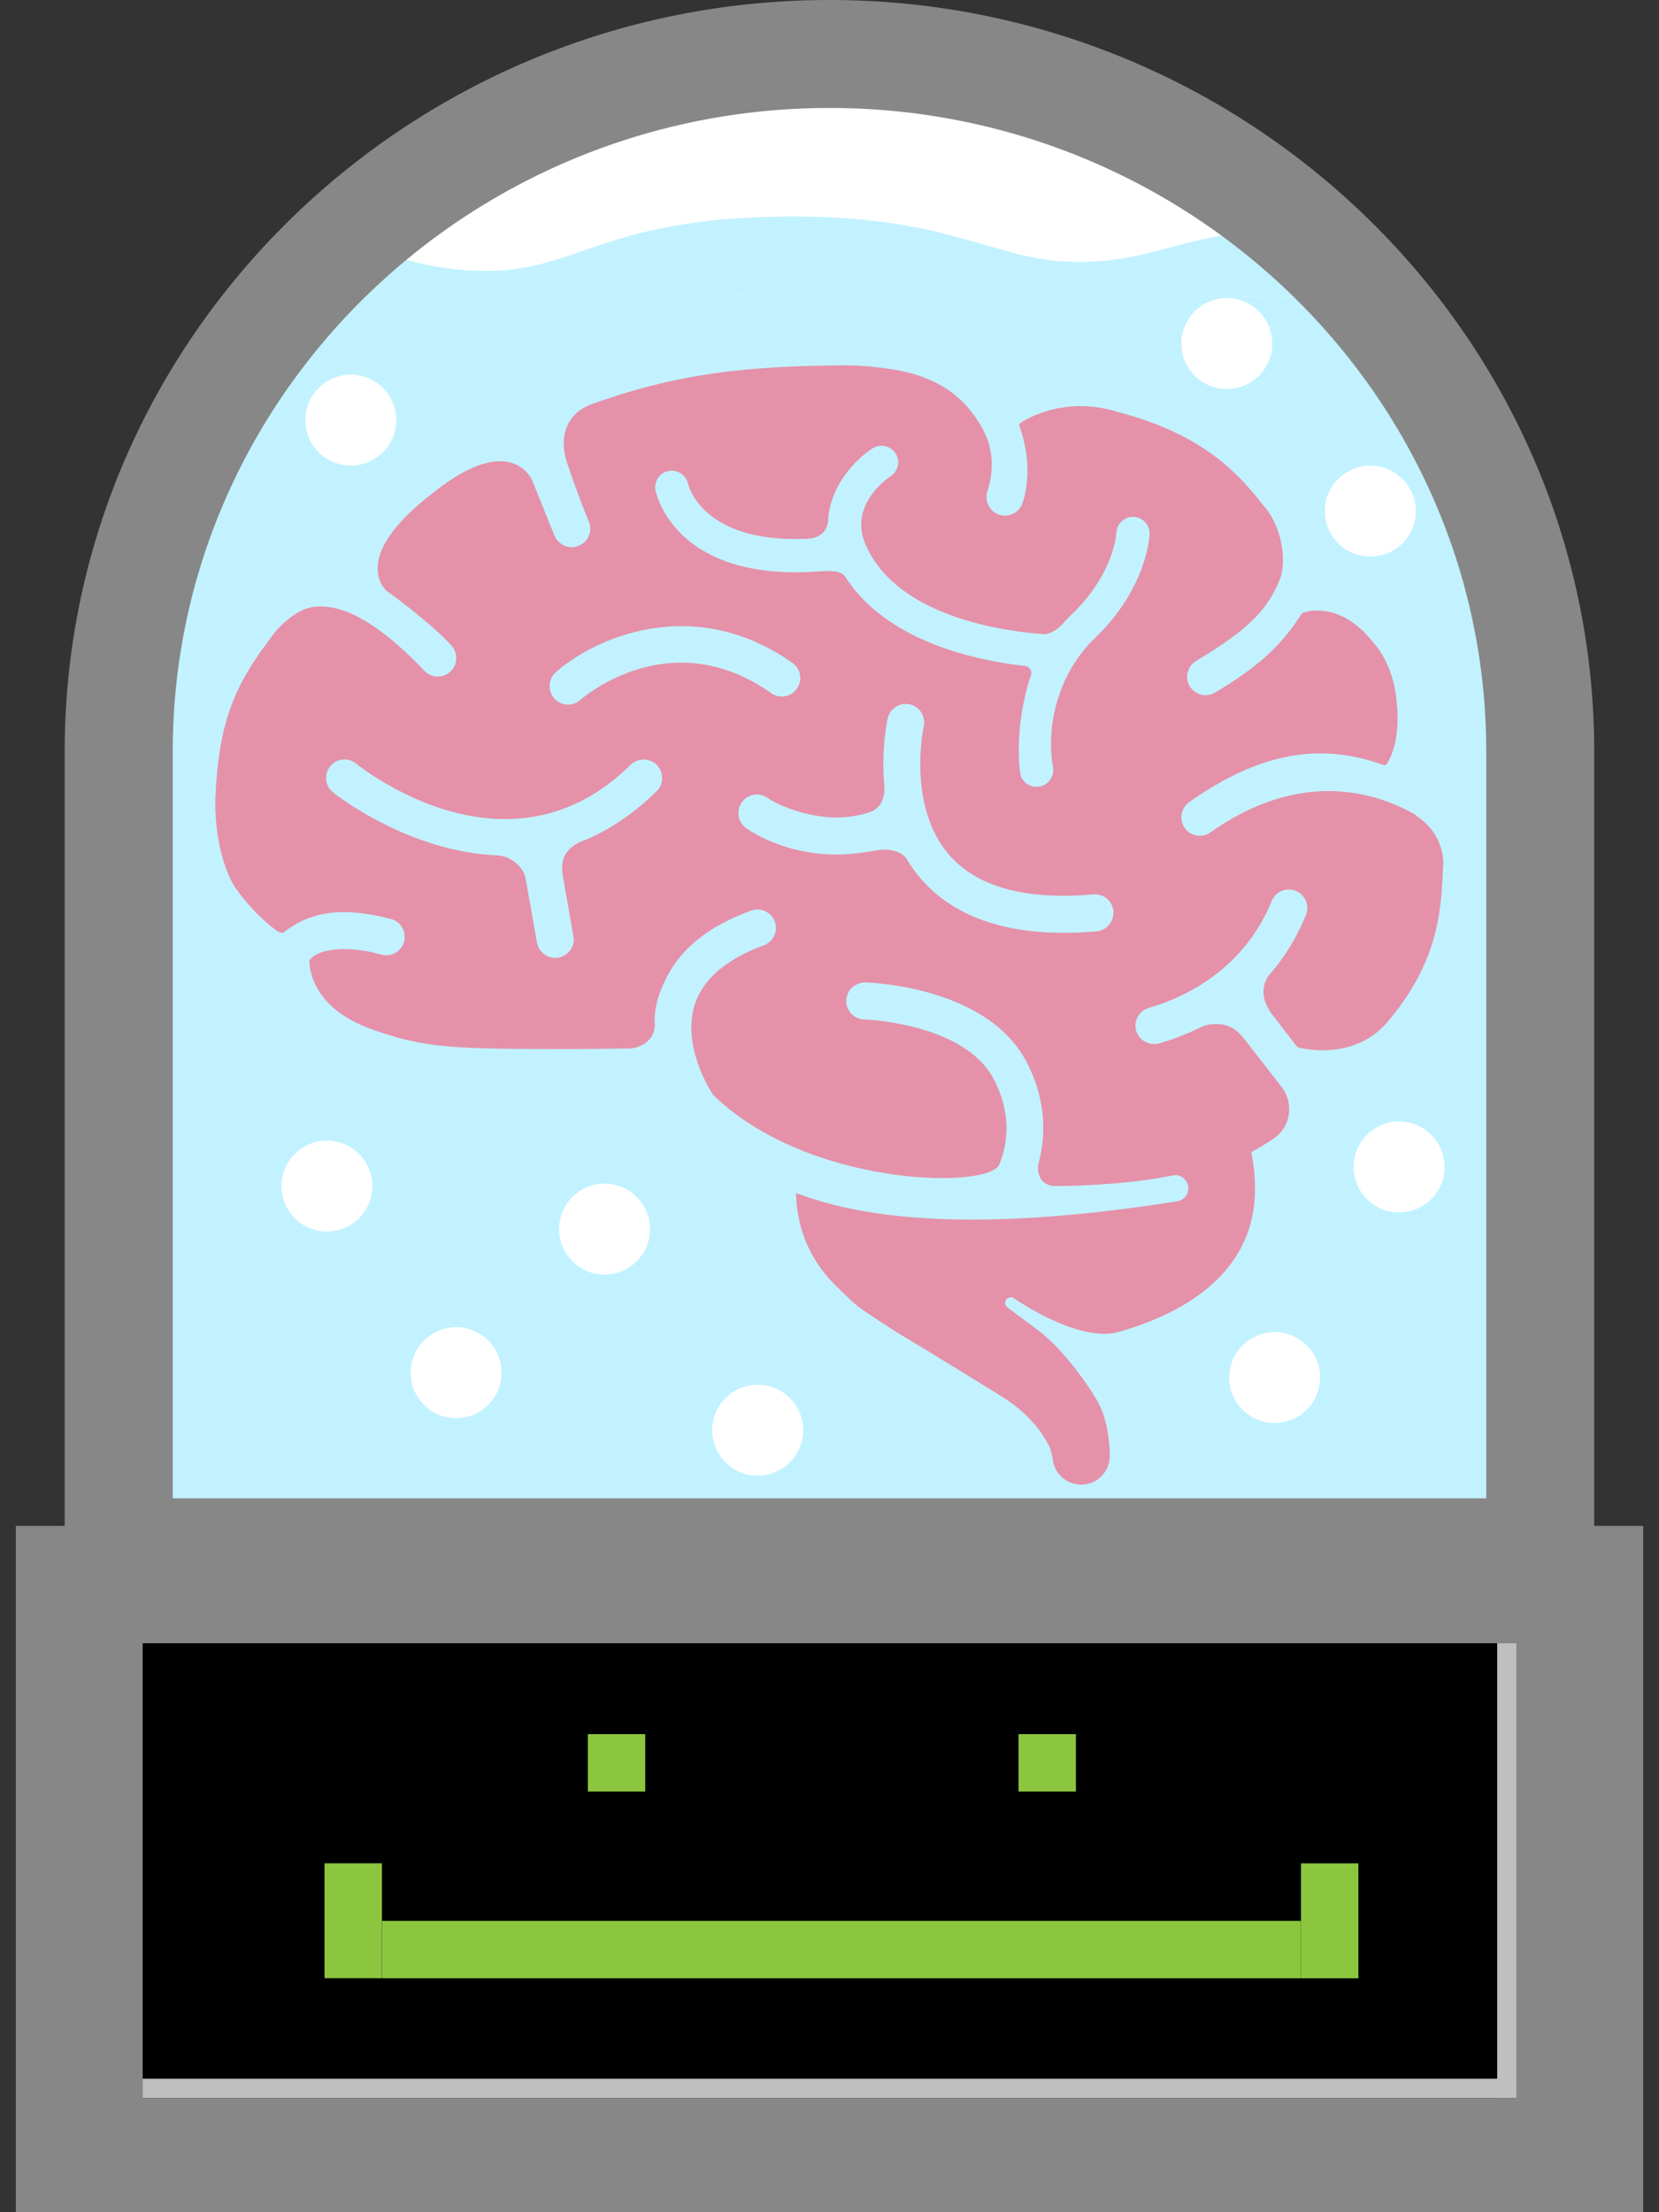<svg version="1.1" id="Layer_1" xmlns="http://www.w3.org/2000/svg" x="0" y="0" width="150" height="200" viewBox="0 0 150 200" xml:space="preserve"><rect x="0" y="0" width="150" height="200" fill="#333333" stroke="none"/><style>.st0{fill:#fff}.st3{fill:#878787}.st4{fill:#bfbfbf}.st5{fill:#8cc63f}</style><path class="st0" d="M139.26 67.72C139.15 33 110.42 4.88 75 4.88S10.85 33 10.74 67.72v72.61h128.53l-.01-72.61z"/><path d="M123.77 26.87l-97.19-.38C16.76 37.52 10.8 51.94 10.75 67.73v72.61h128.53V67.72c-.07-15.6-5.9-29.87-15.51-40.85zm-6.21-6.18c-10.93.21-12.72 2.99-20.11 2.99-7.69 0-11.34-4.36-27.12-4.09-15.8.27-18.23 4.9-26.33 4.9-5.53 0-8.23-1.53-13.12-2.41-1.51 1.4-2.95 2.87-4.31 4.4l97.19.38a64.485 64.485 0 0 0-6.2-6.17z" fill="#c2f2ff"/><path d="M128.03 73.74a.217.217 0 0 0-.1-.11c-2.48-1.4-5.12-2.11-7.83-2.11-3.56 0-7.15 1.26-10.65 3.73-.29.2-.62.31-.96.31-.54 0-1.06-.26-1.37-.71-.53-.75-.35-1.8.4-2.33 4.2-2.96 8.08-4.41 11.85-4.41 1.84 0 3.72.34 5.73 1.05.1.03.2 0 .26-.08.07-.08 1.57-2.05.76-6.83-.36-1.72-1.02-3.12-1.95-4.16-1.88-2.39-3.79-2.89-5.06-2.89-.79 0-1.29.2-1.31.2-.05.02-.09.05-.11.09-1.83 2.87-3.94 4.8-7.82 7.12-.26.16-.56.24-.86.24-.59 0-1.13-.31-1.44-.81-.47-.79-.21-1.82.58-2.29 4.67-2.8 6.53-4.63 7.65-7.59.57-2.08-.13-4.89-1.62-6.53l-.3-.37c-1.7-2.09-4.85-5.97-12.81-8.01a11.12 11.12 0 0 0-3.36-.53c-3.25 0-5.36 1.46-5.45 1.52-.09.06-.12.17-.09.27.32.93 1.28 3.75.3 6.92-.22.7-.86 1.18-1.6 1.18-.17 0-.33-.02-.5-.07a1.672 1.672 0 0 1-1.1-2.09c.65-2.1.51-3.95-.42-5.66-1.22-2.24-2.92-3.74-5.17-4.6-2.15-.92-5.56-1.12-6.93-1.16-8.86.05-15.17.62-23.16 3.48-1.02.33-1.82 1-2.25 1.89-.5 1.04-.49 2.35.04 3.76.01.02.03.07.06.17a83.53 83.53 0 0 0 1.8 4.83c.17.41.17.87 0 1.28-.17.41-.49.73-.91.9-.2.08-.42.13-.64.13-.67 0-1.28-.41-1.55-1.04-.48-1.14-1.97-4.89-1.99-4.92-.03-.07-.72-1.81-2.95-1.81-1.67 0-3.75 1-6.17 2.96-3.22 2.49-4.86 4.75-4.88 6.71-.02 1.38.81 2.06.87 2.11.66.42 4.27 3.17 5.77 4.85.63.7.61 1.74-.05 2.37-.31.3-.72.46-1.16.46-.46 0-.89-.18-1.21-.52-3.74-3.91-6.8-5.81-9.37-5.81-.36 0-.72.04-1.05.12-1 .23-2.61 1.38-3.59 2.89-3.43 4.46-4.55 7.95-4.87 13.93-.19 3.58.78 7.08 1.86 8.59 1.53 2.13 3.07 3.34 3.65 3.77 0 0 .47.3.65.16 1.53-1.2 3.28-1.83 5.42-1.83 1.28 0 2.74.22 4.32.64.42.11.77.39.98.77.22.39.27.87.15 1.3-.21.71-.87 1.2-1.6 1.2-.16 0-.32-.02-.47-.07-1.1-.32-2.13-.46-3.06-.49-.91-.02-2.58.06-3.33.91-.03.04-.07.08-.08.13-.01.05-.19 4.12 5.6 6.19 4.87 1.74 7.39 1.8 17.97 1.8 1.56 0 3.27-.02 5.4-.05.53-.01 1.29-.28 1.78-.84.37-.43.53-.96.46-1.52-.01-.9.13-1.72.44-2.58 1.27-3.55 3.82-5.87 8.27-7.52.19-.07.38-.11.58-.11.7 0 1.32.44 1.57 1.09.16.42.14.87-.05 1.28-.19.41-.52.72-.94.87-3.41 1.26-5.5 3.07-6.24 5.36-1.24 3.87 1.62 8.13 1.66 8.16 8.51 8.34 25.05 8.58 25.88 6.27.7-1.72 1.18-4.45-.51-7.69-2.65-5.07-11.62-5.39-11.71-5.39-.92-.03-1.65-.8-1.62-1.72.02-.9.78-1.63 1.71-1.63.45.01 11.03.36 14.59 7.19 1.93 3.71 1.66 7.01 1.09 9.13-.14.57-.03 1.14.28 1.54.2.25.57.54 1.22.54 0 0 5.86.04 10.65-.96.65-.13 1.26.34 1.37.99.1.65-.35 1.26-1 1.36-7.03 1.1-13.19 1.65-18.53 1.65-6.46 0-11.74-.8-15.93-2.41.07 2.95 1.07 5.53 2.9 7.64.01.02.02.03.03.05.61.64 1.52 1.55 2.35 2.3.64.58 3.65 2.5 4.43 2.97 1.51.88 8.39 5.12 9.05 5.54 3.03 1.95 3.92 4.07 4.02 4.19.32.43.49 1.7.49 1.7a2.586 2.586 0 0 0 5.1-.62s.04-2.91-1.09-4.9c-.18-.37-2.57-4.28-5.32-6.4-.84-.64-2.81-2.09-2.81-2.09l-.01-.01a.518.518 0 0 1-.15-.69c.15-.24.46-.31.7-.17 0 0 5.81 4.08 9.45 3.06 5.35-1.49 12.36-5.01 12.36-12.93 0-1.18-.12-2.28-.34-3.33.74-.4 1.48-.84 2.22-1.36.86-.69 1.12-1.55 1.19-2.15.09-.86-.16-1.76-.65-2.36l-3.53-4.54-.04-.04c-.73-.93-1.7-1.13-2.37-1.13-.58 0-1.03.14-1.27.23-1.24.63-2.55 1.14-3.88 1.52-.88.25-1.82-.28-2.07-1.14a1.7 1.7 0 0 1 .14-1.27c.22-.39.57-.67 1-.8 3.04-.88 8.51-3.3 11.11-9.66.26-.63.86-1.04 1.55-1.04.22 0 .43.04.63.12.85.35 1.27 1.33.92 2.18-.83 2.04-1.97 3.89-3.41 5.52-.66 1.06-.57 2.15.27 3.36l2.3 2.99c.03.04.07.07.12.09.04.01.94.27 2.22.27 1.73 0 4.18-.47 6.01-2.72 4.48-5.36 4.7-9.99 4.86-13.38.02-.34.03-.66.05-1.01-.18-2.4-1.76-3.66-2.47-4.1zm-68.65-2.22c-2.16 2.13-4.53 3.7-7.07 4.66-.03.01-.05.03-.07.05-1.17.63-1.57 1.51-1.36 2.92l.96 5.46c.09.44 0 .88-.25 1.25s-.63.62-1.07.71c-.9.18-1.79-.43-1.96-1.32l-1.05-5.9c-.32-1.24-1.51-1.89-2.28-1.98a.202.202 0 0 0-.11-.03c-8.31-.3-14.96-5.67-15.03-5.72-.34-.28-.56-.68-.6-1.13-.04-.44.09-.88.37-1.22.32-.39.79-.61 1.29-.61.38 0 .76.13 1.06.38.25.2 6.25 5.01 13.44 5.01 4.25 0 8.07-1.65 11.37-4.91.63-.63 1.74-.62 2.36.01.31.32.49.74.48 1.19.02.45-.16.86-.48 1.18zm2.21-11.61c-5.23 0-8.96 3.23-9.12 3.37-.31.27-.7.42-1.1.42-.48 0-.94-.21-1.26-.57-.29-.34-.44-.77-.41-1.21.03-.44.23-.85.56-1.15 2.29-2.01 6.48-4.16 11.37-4.16 3.52 0 6.89 1.12 10.02 3.32.36.26.61.64.68 1.08.08.44-.02.88-.28 1.25-.31.44-.82.71-1.37.71-.35 0-.68-.11-.96-.31-2.59-1.83-5.32-2.75-8.13-2.75zm38.69 23.7c-.29.34-.69.55-1.13.59-7.2.63-12.56-.96-15.83-4.69-.51-.58-.98-1.23-1.39-1.94-.01-.02-.02-.03-.04-.05-.43-.44-1.03-.67-1.76-.7-.26-.01-.54.01-.84.05-.03-.01-2.12.45-4.16.38-4.61-.15-7.57-2.31-7.69-2.4a1.676 1.676 0 0 1 1.05-3.02c.33.01.65.12.93.32.09.07 2.32 1.54 5.8 1.75 1.69.1 3.34-.43 3.54-.52 1.29-.54 1.24-1.97 1.18-2.52-.27-3.23.3-5.81.32-5.92.2-.88 1.11-1.46 2-1.26.9.2 1.46 1.1 1.26 2-.02.07-1.54 7.23 2.33 11.64 2.53 2.88 6.93 4.08 13.01 3.54.94-.08 1.73.61 1.81 1.52.03.45-.11.88-.39 1.23zm-1.32-25.88c-2.99 2.87-4.47 7.44-3.75 11.64.14.82-.41 1.6-1.23 1.74-.09.01-.17.02-.26.02-.73 0-1.39-.52-1.48-1.25-.55-4.49.9-8.63.92-8.67.1-.24.11-.44.04-.61-.09-.21-.29-.32-.44-.38-4.49-.5-12.57-2.2-16.32-8.06-.58-.85-2.09-.42-4.54-.42-11.01-.02-12.57-7.09-12.63-7.39-.08-.39 0-.8.22-1.13.22-.34.56-.56.95-.64a1.517 1.517 0 0 1 1.77 1.16c.05.2 1.25 4.99 9.71 4.99.42 0 .85-.01 1.29-.04.97-.12 1.52-.63 1.66-1.56.14-3.26 2.59-5.68 4.02-6.59a1.506 1.506 0 0 1 2.08.45c.22.34.29.74.2 1.13-.09.39-.32.73-.66.95-.16.1-3.8 2.54-2.26 6.13 2.78 6.48 12.23 7.85 16.17 8.14.5-.04 1.06-.34 1.55-.81.33-.38.62-.69.91-.96 3.82-3.67 4.05-7.26 4.06-7.41.04-.83.75-1.47 1.57-1.43.82.04 1.47.73 1.43 1.56 0 .18-.23 4.89-4.98 9.44z" fill="#e591a9"/><path class="st3" d="M139.27 145.21H10.73a4.88 4.88 0 0 1-4.88-4.88v-72.8C6.08 30.28 37.06 0 75 0c37.95 0 68.93 30.28 69.14 67.55v72.79a4.87 4.87 0 0 1-4.87 4.87zm-123.66-9.75h118.77V67.74C134.28 35.77 107.64 9.76 75 9.76S15.72 35.77 15.62 67.74v67.72z"/><path class="st3" d="M1.43 137.95h147.14V200H1.43z"/><circle class="st0" cx="41.24" cy="124.1" r="4.11"/><circle class="st0" cx="54.66" cy="111.12" r="4.11"/><circle class="st0" cx="68.51" cy="129.3" r="4.11"/><circle class="st0" cx="29.56" cy="107.23" r="4.11"/><circle class="st0" cx="31.72" cy="37.98" r="4.11"/><circle class="st0" cx="123.9" cy="46.21" r="4.11"/><circle class="st0" cx="110.92" cy="31.06" r="4.11"/><circle class="st0" cx="126.5" cy="105.5" r="4.11"/><circle class="st0" cx="115.25" cy="124.54" r="4.11"/><path d="M12.9 148.56h124.2v41.11H12.9z"/><path class="st4" d="M135.37 148.56h1.73v41.11h-1.73z"/><path transform="rotate(90 75 188.803)" class="st4" d="M74.13 126.7h1.73v124.2h-1.73z"/><path class="st5" d="M92.09 156.78h5.19v5.19h-5.19zm-38.94 0h5.19v5.19h-5.19z"/><path transform="rotate(-90.001 31.94 173.656)" class="st5" d="M26.75 171.06h10.39v5.19H26.75z"/><path transform="rotate(-90.001 120.224 173.656)" class="st5" d="M115.03 171.06h10.39v5.19h-10.39z"/><path class="st5" d="M34.54 173.66h83.09v5.19H34.54z"/></svg>